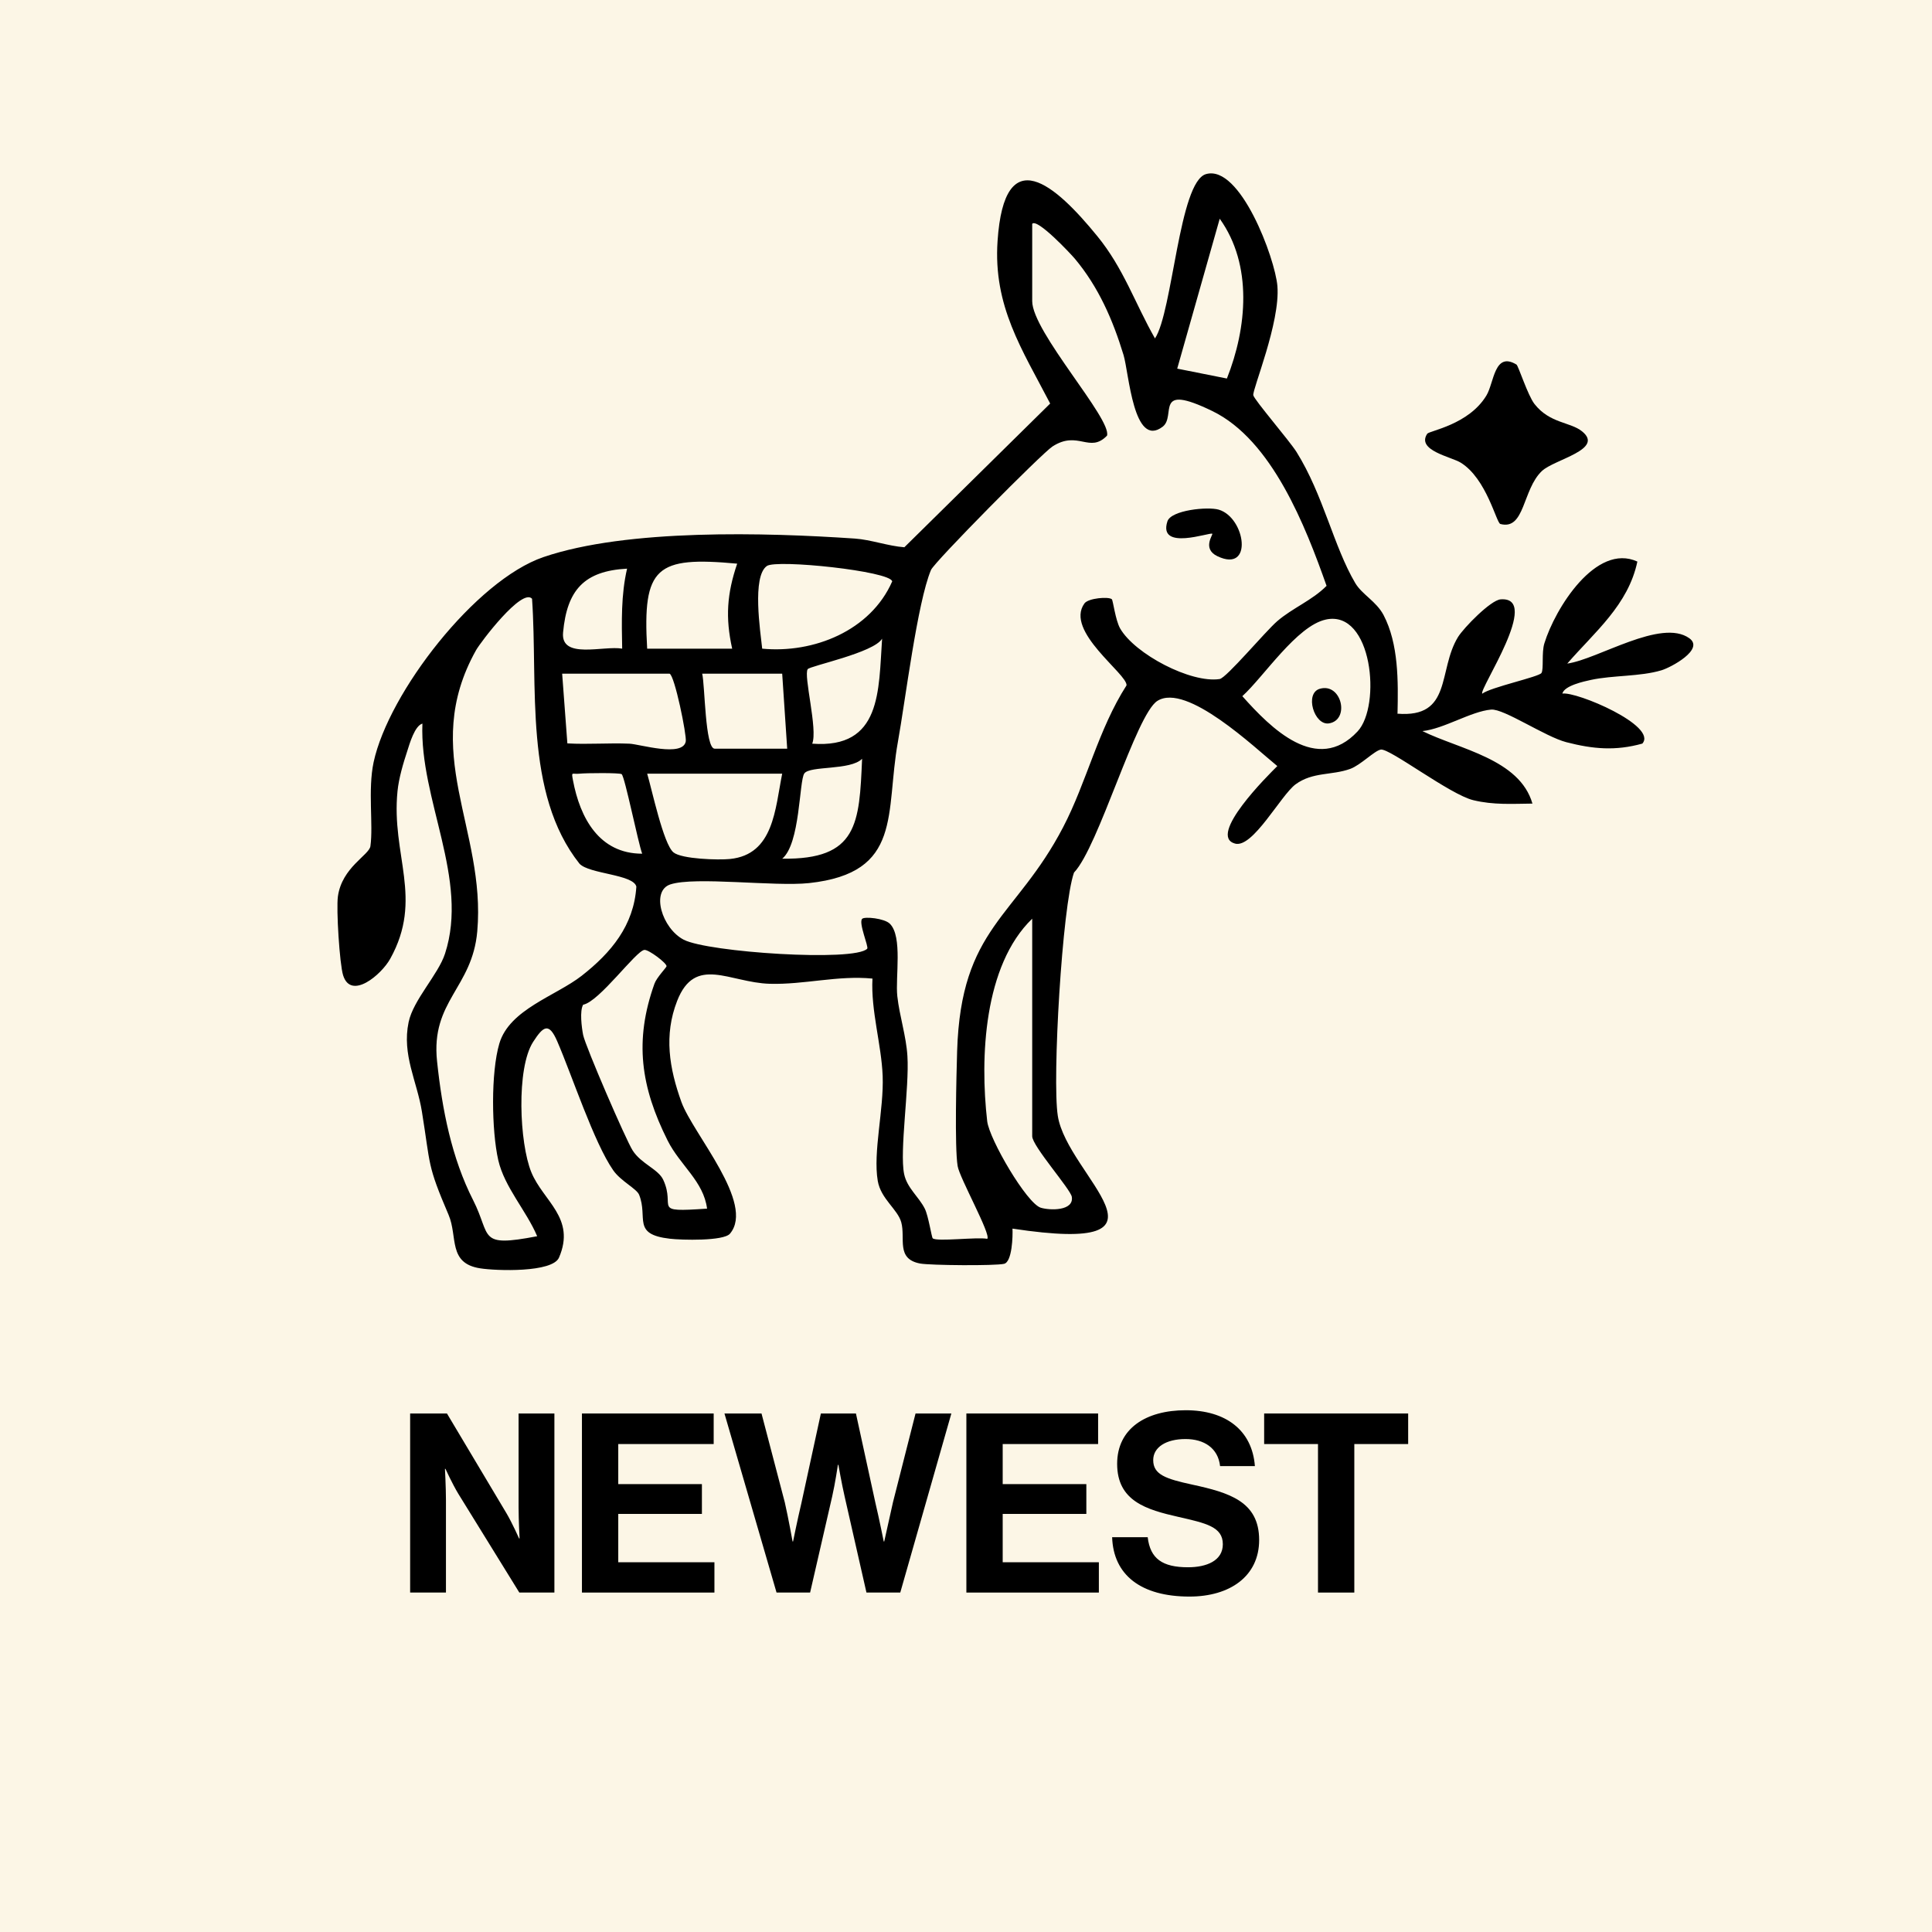 <svg viewBox="0 0 1080 1080" xmlns="http://www.w3.org/2000/svg">
  <defs>
    <style>
      .cls-1 {
        fill: #fcf6e6;
      }
    </style>
  </defs>
  <g data-name="Ebene 2" id="Ebene_2">
    <rect height="1080" width="1080" y="0" x="0" class="cls-1"></rect>
  </g>
  <g data-name="Ebene 1" id="Ebene_1">
    <g>
      <path d="M781.07,398.95c30.97,2.52,22.53-24.26,33.99-42.88,3.24-5.2,18.23-20.57,23.76-21.02,23.31-1.84-12.3,50.48-10.23,52.72,4.75-3.63,31.75-9.39,33.1-11.57s0-11.4,1.62-16.55c5.93-19.4,28.85-56.35,51.99-45.73-5.14,24.32-23.87,39.36-39.19,57.02,17.05-2.35,52.5-25.49,68.26-14.14,8.61,6.21-10.34,16.32-15.6,17.89-11.91,3.58-27.23,2.74-39.36,5.37-3.91.84-14.93,3.19-16.05,7.66,7.88-1.29,53.45,18,44.72,27.95-15.04,4.19-27.56,3.07-42.49-.78-11.85-3.07-34.94-18.84-42.04-18.23-11.35,1.01-26.39,10.79-38.41,12.02,20.63,10.17,54.34,15.6,61.5,40.53-11.4.11-21.69.84-33.04-1.9-13.08-3.13-46.79-29.13-51.71-28.29-3.58.61-11.18,8.61-17.11,10.79-10.4,3.75-20.85,1.57-30.52,8.61-8.33,6.15-23.93,35.89-33.88,33.15-15.65-4.36,18.56-38.3,23.65-43.33-12.58-10.23-50.71-46.74-67.03-36.45-12.02,7.55-32.82,81.51-46.63,95.99-6.6,18.56-12.24,115.67-9.06,135.96,5.26,33.77,73.96,78.1-25.33,63.06.22,4.14-.17,18.62-4.7,19.68-5.03,1.17-41.26.89-46.96-.17-13.59-2.57-8.05-14.03-10.51-23.03-2.01-7.32-11.4-13.03-13.14-23.15-2.74-16.1,3.47-39.92,2.74-58.7-.67-17.44-6.65-36.56-5.7-54.4-19.34-1.9-38.18,3.47-57.47,2.91-22.47-.67-41.65-16.16-51.71,9.56-7.49,19.18-4.42,37.68,2.4,56.58,6.49,17.83,41.37,56.69,27.11,73.57-3.58,4.19-27.06,3.58-33.6,2.8-21.41-2.46-12.02-11.68-17.16-24.54-1.34-3.41-10.23-7.6-14.48-13.7-10.73-15.37-22.98-52.89-31.31-72.12-4.64-10.73-7.77-8.5-13.47.34-9.5,14.76-7.66,56.63-1.01,72.85,6.65,16.21,24.99,25.55,15.49,47.69-3.63,8.55-35.22,7.44-44.05,6.04-18.17-2.8-12.47-17.61-17.67-29.85-12.19-28.46-10.01-27.39-14.93-57.75-2.74-17.05-11.24-31.75-7.44-49.98,2.57-12.47,16.55-26.61,20.35-38.3,13.59-41.76-14.31-86.1-12.63-128.64-4.3,1.23-7.16,11.24-8.44,15.26-2.29,6.93-4.75,15.26-5.48,22.47-3.63,35.89,14.65,60.04-4.08,93.75-4.92,8.89-21.92,23.31-26.33,9.22-1.96-6.21-3.91-37.01-2.91-44.11,2.29-16.27,17.44-23.03,18.17-28.06,1.68-11.96-1.51-31.42,1.79-46.96,8.39-38.91,56.97-101.69,94.98-114.66,46.74-15.93,124.5-13.7,174.04-10.34,8.89.61,18.62,4.19,27.67,4.86l81.51-80.34c-15.82-30.47-31.87-54.4-29.41-90.85,3.8-56.69,32.37-31.42,55.74-2.74,14.76,18.06,20.96,37.35,32.26,57.19,9.9-14.93,13.47-87.55,28.51-91.85,19.12-5.53,38.63,47.13,39.92,62.56,1.68,20.41-14.09,57.97-13.47,61.05.5,2.57,20.13,25.33,24.15,31.7,15.04,24.1,20.74,52.83,32.87,73.35,3.8,6.37,11.68,10.12,15.77,17.78,8.5,16.21,8.22,37.29,7.83,55.07l-.17.11ZM685.86,211.55c11.18-28.18,14.54-63.4-4.03-89.28l-23.76,83.8,27.79,5.53v-.06ZM577.01,125.01v43.33c0,17.16,44.56,65.86,41.82,75.19-9.78,10.12-16.16-3.19-30.47,6.04-6.04,3.91-66.03,64.57-67.93,69.04-7.66,18.23-14.37,73.24-18.5,96.1-7.16,39.75,2.96,73.24-49.64,78.94-19.34,2.07-63.62-3.8-77.54.73-11.07,3.63-4.7,24.6,7.44,30.92,13.53,7.04,95.6,12.47,102.59,5.03.95-1.01-5.03-14.59-2.8-16.72,1.34-1.34,12.36-.28,15.43,2.74,7.27,7.1,3.02,30.02,4.19,40.53,1.23,11.18,4.98,22.25,5.65,33.49,1.12,17.67-4.47,53.06-1.84,65.91,1.62,7.83,8.16,12.63,11.57,19.4,2.01,4.03,3.8,15.99,4.42,16.55,2.29,2.01,24.82-.84,30.47.28,2.4-2.12-15.54-34.16-16.55-40.7-1.73-10.62-.67-50.99-.28-64.24,2.12-69.32,32.76-74.3,59.26-125.17,13.14-25.16,19.68-54.73,35.44-79.28.56-6.37-34.72-30.25-23.54-45.79,2.18-3.02,13.53-3.91,15.32-2.35.67.56,2.01,11.74,4.64,16.32,8.22,14.31,39.53,30.75,55.63,28.29,3.75-.56,25.55-26.61,32.15-32.31,8.61-7.44,19.62-11.68,27.62-19.79-11.74-33.21-30.47-81.46-63.79-97.67-33.32-16.21-19.96,2.68-27.84,8.72-16.32,12.41-18.84-30.08-21.86-40.08-5.98-19.62-13.98-38.02-27.23-53.84-2.46-2.91-21.02-22.7-23.82-19.51v-.11ZM361.77,362.61h47.52c-3.86-17.39-2.91-30.75,2.8-47.52-45.28-4.19-53,1.73-50.32,47.52ZM426.07,362.61c28.74,2.74,60.6-10.01,72.68-37.62-1.12-5.76-64.63-12.41-70.05-8.61-8.44,5.87-3.63,36.67-2.63,46.23ZM350.54,317.88c-23.98,1.29-33.6,11.91-35.78,35.72-1.4,15.21,22.7,7.16,33.04,9-.28-15.09-.67-30.02,2.74-44.72ZM297.43,334.71c-5.65-6.32-28.9,24.43-31.31,28.74-31.87,56.91,5.7,100.02.67,157.21-2.8,31.75-26.05,38.85-22.47,72.62,2.85,27.06,8.16,54.06,20.18,77.65,10.34,20.35,2.29,26.56,35.78,20.13-5.98-14.2-18.28-27.39-21.75-42.54-3.75-16.6-4.19-48.97.61-65.19,5.65-19.12,31.53-26.56,46.01-37.85,16.49-12.91,29.18-28.12,30.58-49.87-1.68-6.88-26.22-6.99-31.75-12.75-31.31-39.36-23.2-100.02-26.56-148.15ZM741.15,346.34c-16.21,3.47-34.72,31.98-46.68,42.82,15.82,17.78,41.76,44,64.4,19.73,13.42-14.31,8.33-68.21-17.72-62.56ZM454.02,415.72c38.85,2.91,37.07-29.63,39.08-58.7-4.58,7.88-40.31,15.21-41.59,17.05-2.46,3.47,5.76,33.82,2.52,41.65ZM374.35,376.59h-60.1l2.91,38.97c11.52.67,23.2-.34,34.77.17,5.76.28,29.8,7.72,31.42-1.29.61-3.35-6.21-36.95-9.06-37.85h.06ZM437.25,376.59h-44.72c1.57,6.49,1.57,41.93,6.99,41.93h40.53l-2.8-41.93ZM437.25,480.01c42.32.61,43.1-19.62,44.67-55.85-6.49,6.65-29.18,3.75-32.31,8.22-2.91,4.19-2.24,39.41-12.41,47.69l.06-.06ZM347.52,432.77c-.95-.84-19.9-.67-23.54-.28-4.3.45-4.64-1.51-3.69,3.69,3.97,21.13,14.7,41.04,38.69,41.04-2.29-6.21-9.67-42.94-11.46-44.45ZM437.25,432.49h-75.47c2.57,8.55,9.06,39.41,14.7,44,4.58,3.75,25.16,4.36,31.59,3.69,24.49-2.46,25.21-28.01,29.18-47.69ZM577.01,513.56c-27.11,26.16-29.24,77.71-25.16,113.21,1.17,10.06,22.14,46.01,29.97,48.36,5.2,1.57,18.56,1.84,17.33-6.09-.67-4.25-22.14-28.4-22.14-33.88v-121.6ZM395.26,675.68c-1.96-15.37-14.98-24.1-22.03-38.07-15.04-30.02-18.78-55.79-7.38-87.72,1.23-3.47,6.76-9.11,6.76-9.78,0-1.84-9.95-9.28-12.36-9.11-4.7.39-25.21,28.96-34.27,30.64-2.01,3.47-.84,12.63,0,16.94,1.34,6.43,23.87,58.59,27.67,64.52,4.75,7.49,14.37,10.45,17.11,16.44,7.27,15.71-7.21,18.28,24.38,16.1l.11.06Z"></path>
      <path d="M847.71,203.78c1.06.67,6.26,17.11,10.06,22.03,8.55,10.96,20.07,10.01,26.61,15.32,12.63,10.17-15.43,15.6-22.42,22.14-11.01,10.4-9.45,33.32-23.26,29.63-2.24-.61-7.66-25.33-22.14-34.27-5.31-3.3-24.93-6.82-18.73-16.16,1.12-1.68,23.2-4.98,33.1-21.41,4.3-7.1,4.36-24.77,16.77-17.28h0Z"></path>
      <path d="M677.64,298.37c-1.17-1.01-30.47,9.84-25.05-6.93,2.07-6.32,22.59-8.33,28.68-6.54,15.04,4.47,19.46,35.72-.78,26-8.67-4.19-2.24-12.08-2.8-12.58l-.06.06Z"></path>
      <path d="M737.8,385.03c12.13-3.52,17,17.39,5.14,19.34-8.33,1.34-13.81-16.88-5.14-19.34Z"></path>
    </g>
    <g>
      <path d="M229.27,790.15h20.58l33.32,55.86c3.22,5.46,7,14,7,14h.28s-.56-10.36-.56-17.36v-52.5h20.02v100.1h-19.6l-34.16-55.3c-3.22-5.32-7.14-13.86-7.14-13.86h-.28s.56,10.5.56,17.5v51.66h-20.02v-100.1Z"></path>
      <path d="M325.31,790.15h73.64v17.08h-53.34v22.4h46.76v16.66h-46.76v27.02h53.76v16.94h-74.06v-100.1Z"></path>
      <path d="M404.97,790.15h20.72l13.02,49.7c1.96,8.54,4.34,21.84,4.34,21.84h.28s2.52-12.46,4.62-21.28l10.92-50.26h19.6l10.92,50.12c2.1,8.82,4.62,21.42,4.62,21.42h.28s2.94-13.3,4.9-21.98l12.6-49.56h20.02l-28.56,100.1h-18.9l-12.18-53.62c-1.68-7.28-3.5-17.78-3.5-17.78h-.28s-1.54,10.5-3.22,17.78l-12.32,53.62h-18.76l-29.12-100.1Z"></path>
      <path d="M540.21,790.15h73.64v17.08h-53.34v22.4h46.76v16.66h-46.76v27.02h53.76v16.94h-74.06v-100.1Z"></path>
      <path d="M621.69,859.31h19.88c1.4,12.04,8.26,16.8,22.54,16.8,10.36,0,19.46-3.64,19.46-12.88,0-9.8-9.52-11.76-24.78-15.26-17.92-4.06-34.3-8.82-34.3-29.68,0-19.74,16.1-29.96,38.36-29.96s37.1,11.06,38.64,31.22h-19.46c-1.12-10.08-8.96-15.12-19.32-15.12-10.92,0-18.06,4.62-18.06,11.76,0,8.12,7,10.5,21.84,13.72,20.58,4.48,37.38,9.38,37.38,30.94,0,20.3-16.38,31.64-38.92,31.64-27.16,0-42.56-12.04-43.26-33.18Z"></path>
      <path d="M706.67,790.15h80.5v17.08h-30.1v83.02h-20.3v-83.02h-30.1v-17.08Z"></path>
    </g>
  </g>
</svg>